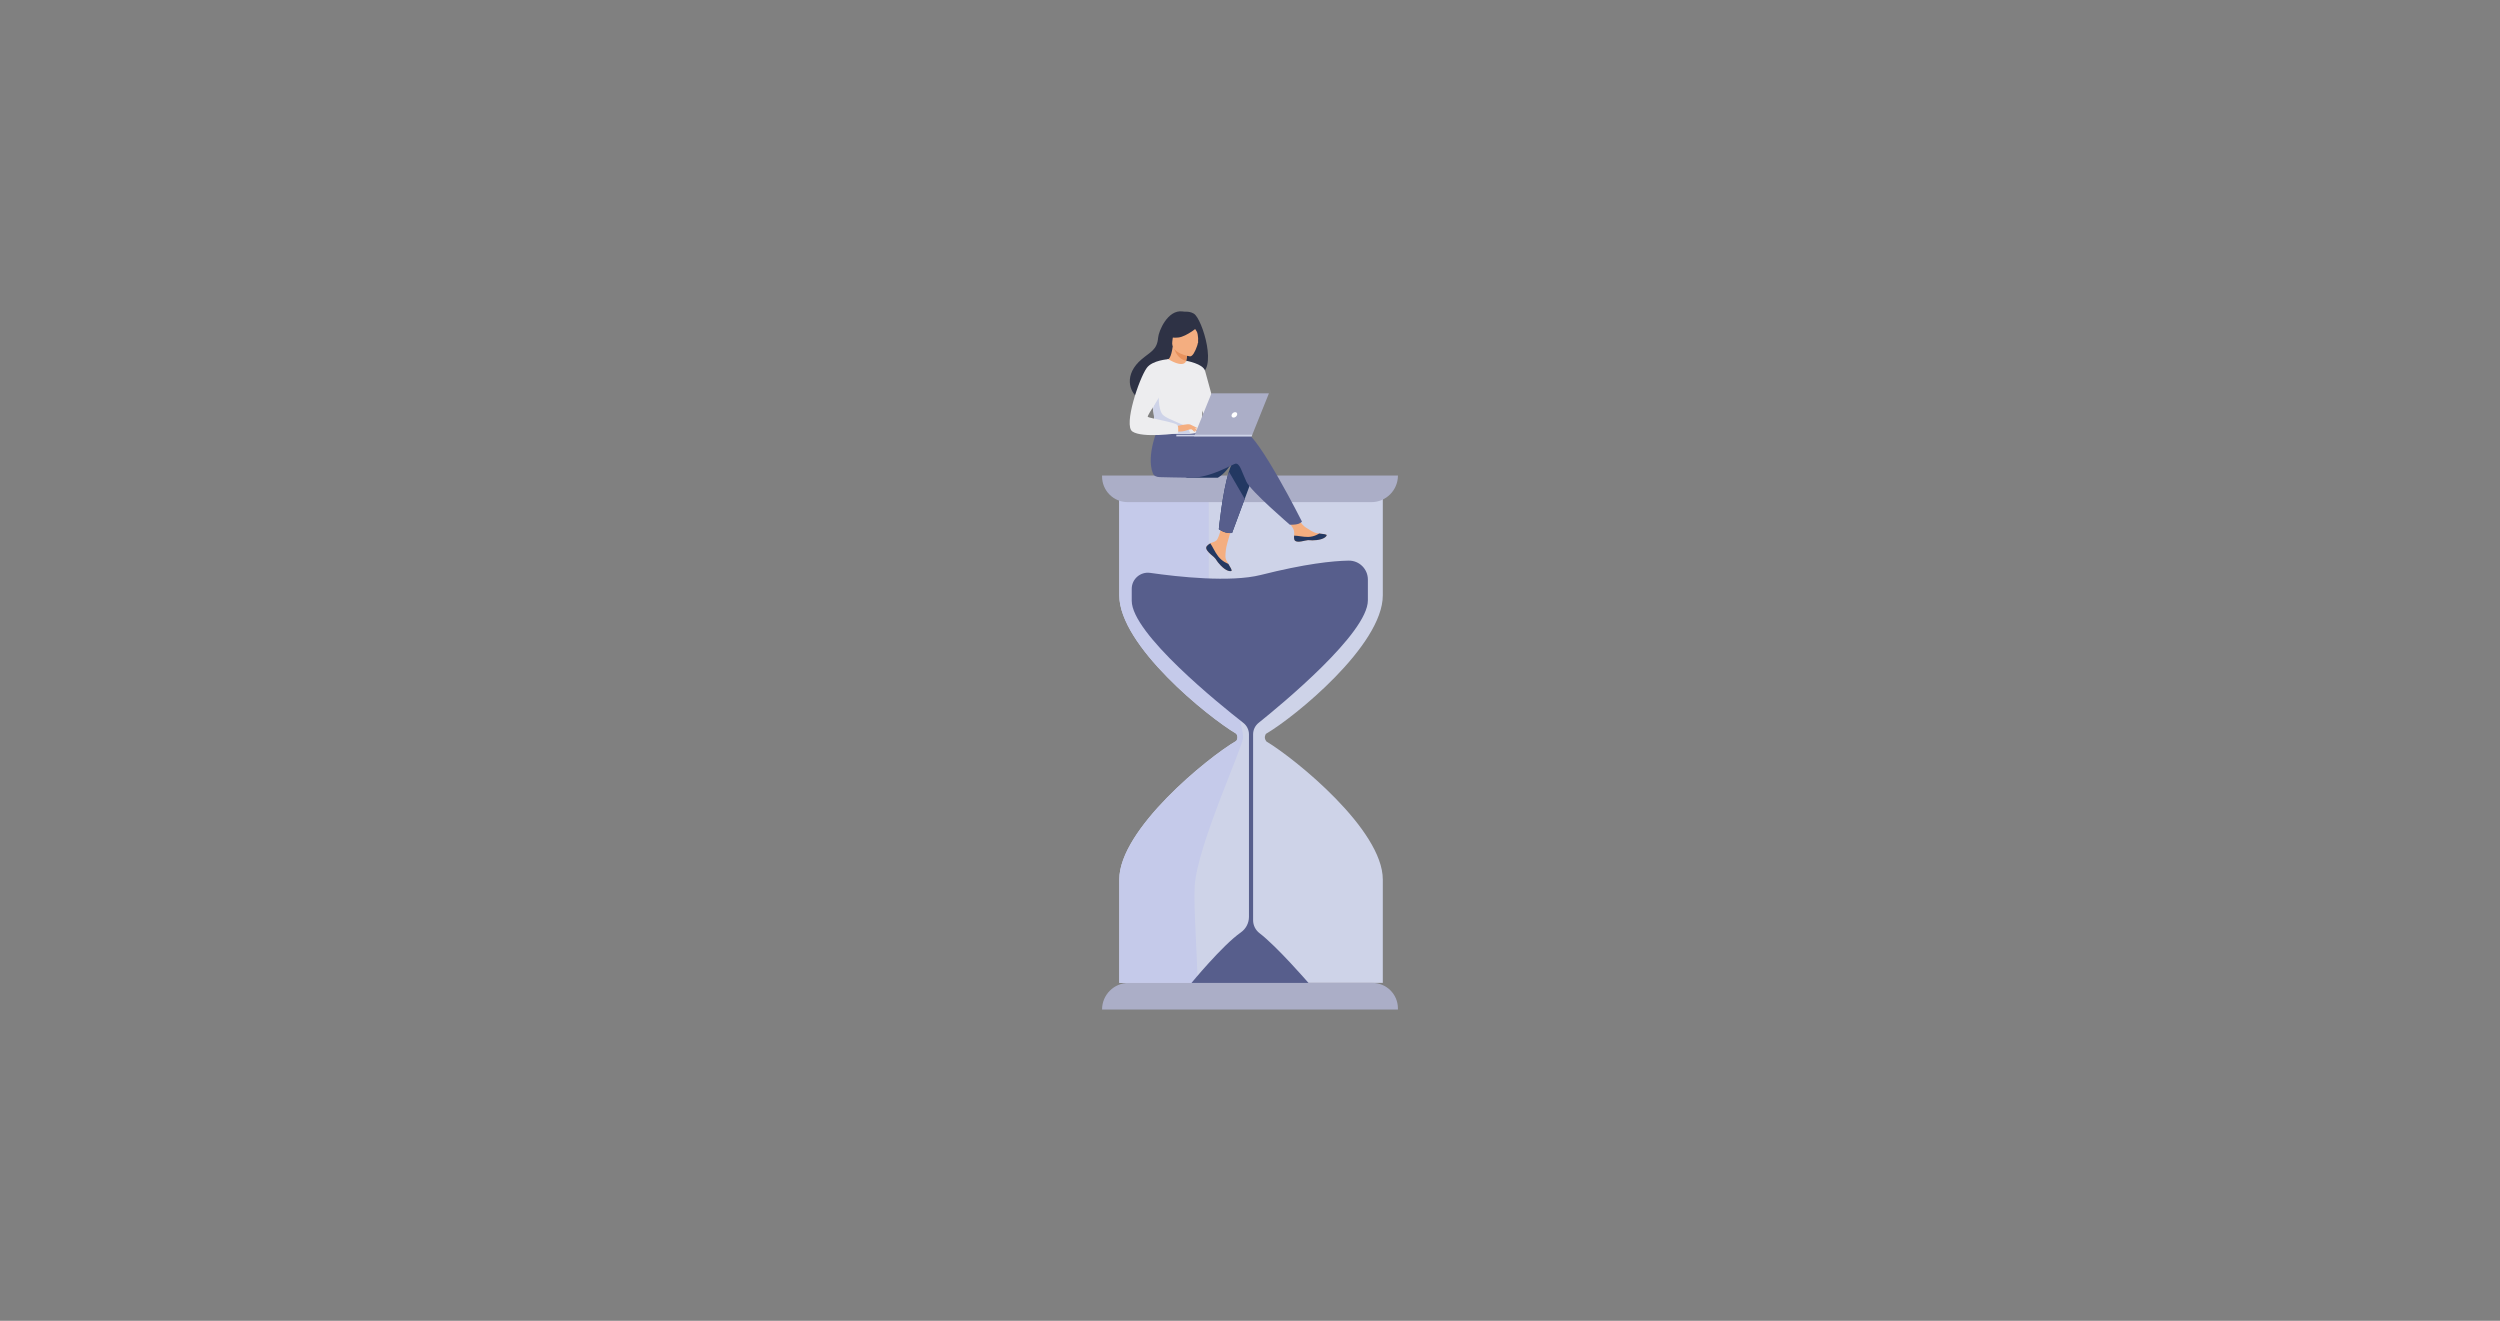 <svg xmlns="http://www.w3.org/2000/svg" xmlns:xlink="http://www.w3.org/1999/xlink" id="Layer_1" x="0px" y="0px" viewBox="0 0 1200 634" style="enable-background:new 0 0 1200 634;" xml:space="preserve"><rect x="0" y="0" width="1200" height="634" fill="#808080" stroke="none"/><style type="text/css">	.st0{fill:#FFFFFF;}	.st1{fill:#EDEDEF;}	.st2{fill:none;}	.st3{fill:#C5CAEA;}	.st4{fill:#ABAEC7;}	.st5{fill:#2E3245;}	.st6{fill:#575E8C;}	.st7{fill:#CED3E8;}	.st8{fill:url(#SVGID_1_);}	.st9{fill:url(#SVGID_00000078760683435062379850000012105054946546047149_);}	.st10{fill:url(#SVGID_00000103954899012181221760000002179795046306138271_);}	.st11{fill:url(#SVGID_00000017487226962740906770000008032882827035797416_);}	.st12{fill:url(#SVGID_00000180327452966069119320000012531032515705607565_);}	.st13{fill:#8CAEF5;}	.st14{fill:#7D92EF;}	.st15{fill:#E58950;}	.st16{fill:#1E3D70;}	.st17{fill:#233862;}	.st18{fill:#DD800E;}	.st19{fill:#FFB43E;}	.st20{fill:#FF9F12;}	.st21{fill:#2B4786;}	.st22{fill:#FFAB7B;}	.st23{fill:#CDDEF7;}	.st24{fill:#9FC3F7;}	.st25{fill:#DAE8F6;}	.st26{fill:#C8DEF8;}	.st27{opacity:0.3;fill:#E6E6FF;}	.st28{fill:#E6E6FF;}	.st29{fill:#C0C0FF;}	.st30{fill:#F4C2AA;}	.st31{fill:#1B1B43;}	.st32{fill:#CD8072;}	.st33{opacity:0.2;fill:#F95B52;}	.st34{fill:#ECECEC;}	.st35{fill:#1A2E35;}	.st36{fill:#E1E1E1;}	.st37{opacity:0.6;}	.st38{fill:#ED9E80;}	.st39{fill:url(#SVGID_00000075122767069587673660000013136955498704130706_);}	.st40{fill:url(#SVGID_00000018231990701873324240000002499926057781538217_);}	.st41{opacity:0.3;}	.st42{fill:url(#SVGID_00000174595990571176184190000008504695561887489967_);}	.st43{fill:url(#SVGID_00000134958831194820201240000004869011418077571233_);}	.st44{fill:url(#SVGID_00000118380296676466415060000013354441680426808722_);}	.st45{fill:url(#SVGID_00000073693800006200294310000001051069524349310604_);}	.st46{fill:#3A6BE5;}	.st47{fill:#D5D5D5;}	.st48{fill:url(#SVGID_00000097496738644275138690000011252967519724920459_);}	.st49{fill:url(#SVGID_00000163751181541120094640000012045874502698805678_);}	.st50{fill:url(#SVGID_00000080889089050738268680000000362449568492329658_);}	.st51{fill:url(#SVGID_00000158711436779958992440000001172267551471076514_);}	.st52{fill:url(#SVGID_00000153668336274704674130000012404557533769515673_);}	.st53{fill:url(#SVGID_00000176755752482273651670000000814632699318600877_);}	.st54{fill:url(#SVGID_00000106117370152091804120000003460876879027467966_);}	.st55{fill:url(#SVGID_00000148647935959616475660000013070141517639509633_);}	.st56{fill:url(#SVGID_00000117636090189531313440000006166250210213665449_);}	.st57{opacity:0.6;fill:#102048;}	.st58{fill:#F4AE80;}	.st59{fill:#DD866D;}	.st60{fill:#102048;}	.st61{opacity:0.4;fill:#E65D60;}	.st62{fill:url(#SVGID_00000049908748527594226760000003376012041199535242_);}	.st63{fill:url(#SVGID_00000155866459031243216640000002932159747105644947_);}	.st64{fill:url(#SVGID_00000031179511650075611260000001257830372868656818_);}	.st65{fill:url(#SVGID_00000060750624181122399350000002531025201351827634_);}	.st66{fill:url(#SVGID_00000182487174319396277290000002359764756633515920_);}	.st67{fill:url(#SVGID_00000019662408473452929750000013160069546323071645_);}	.st68{opacity:0.45;fill:#C5CAEA;}	.st69{fill:url(#SVGID_00000135659447383818125350000001361919529325181839_);}	.st70{fill:url(#SVGID_00000083063234266366400530000010788266078529769865_);}	.st71{fill:url(#SVGID_00000123425177502143476270000006296687819558027924_);}	.st72{fill:url(#SVGID_00000044146347976890431550000018371854701937272749_);}	.st73{fill:url(#SVGID_00000144312915268903675500000000947519978563075498_);}	.st74{fill:url(#SVGID_00000126294560735040736940000008740069616168917951_);}	.st75{fill:url(#SVGID_00000096056123745164949190000012142807107136209045_);}	.st76{fill:url(#SVGID_00000011739138994950400270000003781345325107155617_);}	.st77{fill:url(#SVGID_00000043433277072921061080000010623000077401541013_);}	.st78{fill:url(#SVGID_00000030481938738846103170000003489051567871258786_);}	.st79{fill:url(#SVGID_00000119831233625125147340000009684694409587632526_);}	.st80{fill:url(#SVGID_00000002345658221639053300000011476180656107044499_);}	.st81{opacity:0.3;fill:#1B1B43;}	.st82{fill:#FFB791;}	.st83{fill:#FF9C21;}	.st84{fill:url(#SVGID_00000070081896632557160570000003167503792889870261_);}	.st85{fill:url(#SVGID_00000152250368875253639310000016118560045742579084_);}	.st86{fill:url(#SVGID_00000176023243647002467560000015260590228925690271_);}	.st87{fill:url(#SVGID_00000035515216257963813930000010986387750695509415_);}	.st88{fill:url(#SVGID_00000160898048317817475020000003973000491656734115_);}	.st89{fill:url(#SVGID_00000151527717509670263540000015959598383518503562_);}	.st90{opacity:0.8;}	.st91{fill:#F0F3F5;}	.st92{fill:url(#SVGID_00000065779467871337870650000014753648537927952294_);}	.st93{fill:#4738B3;}	.st94{fill:url(#SVGID_00000122682203027510673740000002022343940369007746_);}	.st95{fill:#E4E0F1;}	.st96{fill:url(#SVGID_00000070111580917415873990000018242946316504271513_);}	.st97{fill:url(#SVGID_00000124858483202845126880000007436223267456292783_);}			.st98{clip-path:url(#SVGID_00000120526642658929228740000003294978249286918024_);fill:url(#SVGID_00000015353179302428114170000008076188589778025347_);}	.st99{opacity:0.5;}	.st100{fill:#6C60C2;}	.st101{fill:#447CB8;}	.st102{fill:#EBF2FF;}	.st103{fill:url(#SVGID_00000004535431466765234530000006462855561505601409_);}	.st104{fill:url(#SVGID_00000076574346269211003010000000829980634199672737_);}	.st105{fill:#FF8262;}	.st106{fill:#DBC4BB;}	.st107{fill:#F49E69;}	.st108{fill:#2B1710;}	.st109{fill:#DBAEA3;}	.st110{fill:#7D2727;}	.st111{fill:url(#SVGID_00000127739116941519319060000013184249501529099427_);}	.st112{fill:#D4D4D4;}	.st113{fill:url(#SVGID_00000029015466026911752200000003057885390228285590_);}	.st114{fill:#8ADBD9;}	.st115{fill:url(#SVGID_00000035489345408629979890000008107866695219908754_);}	.st116{fill:url(#SVGID_00000140705660150266820660000012634283836577517483_);}	.st117{fill:none;stroke:#575E8A;stroke-width:0.683;stroke-miterlimit:10;}	.st118{fill:none;stroke:#575E8A;stroke-width:0.636;stroke-miterlimit:10;}	.st119{clip-path:url(#SVGID_00000086692029561349480070000017619619748865264530_);fill:#575E8A;}			.st120{clip-path:url(#SVGID_00000086692029561349480070000017619619748865264530_);fill:url(#SVGID_00000132799450330695273690000006183575148546412420_);}	.st121{clip-path:url(#SVGID_00000183927281768152316890000007866553607146280126_);fill:#575E8A;}			.st122{clip-path:url(#SVGID_00000183927281768152316890000007866553607146280126_);fill:url(#SVGID_00000144311183684828668400000004405507658509519270_);}	.st123{clip-path:url(#SVGID_00000157992040059177043330000005723225197763595664_);fill:#575E8A;}			.st124{clip-path:url(#SVGID_00000157992040059177043330000005723225197763595664_);fill:url(#SVGID_00000040535042155562458280000016722458809913507775_);}	.st125{clip-path:url(#SVGID_00000049213438908398114710000001534375579357883290_);fill:#575E8A;}			.st126{clip-path:url(#SVGID_00000049213438908398114710000001534375579357883290_);fill:url(#SVGID_00000096756298174914694820000001840642242105493662_);}	.st127{clip-path:url(#SVGID_00000143604726879485557670000000274756645497606548_);fill:#575E8A;}			.st128{clip-path:url(#SVGID_00000143604726879485557670000000274756645497606548_);fill:url(#SVGID_00000031168238121817414360000010993488643104217496_);}	.st129{clip-path:url(#SVGID_00000067928898325214610110000006229850557231981242_);fill:#575E8A;}			.st130{clip-path:url(#SVGID_00000067928898325214610110000006229850557231981242_);fill:url(#SVGID_00000011739963578404211170000014975202188266908807_);}	.st131{fill:url(#SVGID_00000110467608179978503910000008896517120978264962_);}	.st132{fill:#C3C8E8;stroke:#2E3245;stroke-width:0.125;stroke-miterlimit:10;}	.st133{fill:none;stroke:#2E3245;stroke-width:0.115;stroke-miterlimit:10;}	.st134{fill:none;stroke:#CCD1E6;stroke-width:0.571;stroke-miterlimit:10;}	.st135{clip-path:url(#SVGID_00000096776238493601576560000001155501636029037714_);fill:#CCD1E6;}			.st136{clip-path:url(#SVGID_00000096776238493601576560000001155501636029037714_);fill:url(#SVGID_00000001622752481644197880000011183473697566376333_);}	.st137{clip-path:url(#SVGID_00000145759628546759652490000005636589809654719914_);fill:#CCD1E6;}			.st138{clip-path:url(#SVGID_00000145759628546759652490000005636589809654719914_);fill:url(#SVGID_00000057129938584804688890000010226262944653916042_);}	.st139{clip-path:url(#SVGID_00000116213814464037593810000015660572407423718328_);fill:#CCD1E6;}			.st140{clip-path:url(#SVGID_00000116213814464037593810000015660572407423718328_);fill:url(#SVGID_00000085940732659446770930000000517343709331599242_);}	.st141{clip-path:url(#SVGID_00000132769207013050460350000009468982058455971469_);fill:#CCD1E6;}			.st142{clip-path:url(#SVGID_00000132769207013050460350000009468982058455971469_);fill:url(#SVGID_00000147211440859857316480000007070892353159681938_);}	.st143{clip-path:url(#SVGID_00000034064390389849868700000017023517655806670525_);fill:#CCD1E6;}			.st144{clip-path:url(#SVGID_00000034064390389849868700000017023517655806670525_);fill:url(#SVGID_00000176038942198645088360000003748268424783377543_);}	.st145{clip-path:url(#SVGID_00000073716019636386584850000006742511095348148926_);fill:#CCD1E6;}			.st146{clip-path:url(#SVGID_00000073716019636386584850000006742511095348148926_);fill:url(#SVGID_00000175314981499740009830000016667149839227163821_);}	.st147{clip-path:url(#SVGID_00000083086008462063993310000004293305737821041024_);fill:#CCD1E6;}			.st148{clip-path:url(#SVGID_00000083086008462063993310000004293305737821041024_);fill:url(#SVGID_00000176044767994321935380000017391551385454052284_);}	.st149{clip-path:url(#SVGID_00000094615664331920338470000006087424138267464604_);fill:#CCD1E6;}			.st150{clip-path:url(#SVGID_00000094615664331920338470000006087424138267464604_);fill:url(#SVGID_00000167384895037942683320000014238884886862303626_);}	.st151{clip-path:url(#SVGID_00000149359104885266192570000004037045259583786645_);fill:#CCD1E6;}			.st152{clip-path:url(#SVGID_00000149359104885266192570000004037045259583786645_);fill:url(#SVGID_00000126306916055971819170000012420078601728443299_);}	.st153{clip-path:url(#SVGID_00000128460174383543591910000013346546816209308326_);fill:#CCD1E6;}			.st154{clip-path:url(#SVGID_00000128460174383543591910000013346546816209308326_);fill:url(#SVGID_00000036228004410436869360000001407488577148135851_);}	.st155{fill:none;stroke:#ACB0C7;stroke-width:0.115;stroke-miterlimit:10;}	.st156{fill:none;stroke:#575E8C;stroke-miterlimit:10;}	.st157{fill:url(#SVGID_00000044882115373797203940000007065724245159315112_);}	.st158{fill:url(#SVGID_00000163752698710776336300000002271788599680971171_);}	.st159{fill:url(#SVGID_00000062160529634091442780000007092304918107385216_);}	.st160{fill:url(#SVGID_00000039852183229796420710000010492618331475565737_);}	.st161{fill:url(#SVGID_00000055672967880920246780000013482969149143706242_);}	.st162{fill:url(#SVGID_00000147923520658317069640000014005500074589156993_);}	.st163{opacity:0.2;fill:#FFFFFF;}	.st164{fill:#C3C8E8;}	.st165{fill:url(#SVGID_00000087389057725340594880000010562056315272473986_);}	.st166{fill:none;stroke:#CCD1E6;stroke-width:0.107;stroke-miterlimit:10;}	.st167{fill:url(#SVGID_00000044898187819511317010000015931757281900688818_);}	.st168{fill:url(#SVGID_00000116226153307294724590000004604478839408805276_);}	.st169{fill:url(#SVGID_00000131362552755809046010000006732897202097215111_);}	.st170{fill:none;stroke:#ACB0C7;stroke-width:0.107;stroke-miterlimit:10;}	.st171{fill:url(#SVGID_00000094594817975900071150000013768060966352090521_);}	.st172{fill:#C3C8E8;stroke:#2E3245;stroke-width:0.119;stroke-miterlimit:10;}	.st173{fill:none;stroke:#2E3245;stroke-width:0.11;stroke-miterlimit:10;}	.st174{fill:url(#SVGID_00000075123955811619276170000008841444672658130586_);}	.st175{fill:url(#SVGID_00000028301617227438985860000005281867296018449569_);}	.st176{fill:url(#SVGID_00000077286355881295530450000009279155251895869069_);}	.st177{fill:url(#SVGID_00000083794463741641514330000007279021015888099214_);}	.st178{fill:url(#SVGID_00000141424098479873039960000013476276680309012889_);}	.st179{fill:url(#SVGID_00000078738066772002574630000000886251783425053348_);}	.st180{fill:url(#SVGID_00000128467833706969020930000011810356315728780468_);}	.st181{fill:url(#SVGID_00000144322796279561772720000015455408471299652271_);}	.st182{fill:url(#SVGID_00000177461962157590857030000005688482026432956313_);}	.st183{fill:url(#SVGID_00000029036163017258297970000009610796112259525028_);}	.st184{fill:url(#SVGID_00000008130502584068864530000009090142833219269768_);}	.st185{fill:url(#SVGID_00000094608905752263489220000016488738262033003161_);}	.st186{fill:url(#SVGID_00000071562192266909840810000002134314995208452767_);}	.st187{fill:url(#SVGID_00000147191344365533579640000014518759143969153425_);}	.st188{fill:url(#SVGID_00000056415076555534741240000010253151032690355894_);}	.st189{fill:url(#SVGID_00000046338757978475086700000011402883979848264112_);}	.st190{fill:url(#SVGID_00000158740727683453860950000017705161631038878336_);}	.st191{fill:url(#SVGID_00000158020863968304722230000002792336349750748323_);}	.st192{fill:url(#SVGID_00000100370432023020650010000016051272572339290280_);}	.st193{fill:url(#SVGID_00000059271198049045999640000008584774477574395018_);}	.st194{fill:#575E8A;}	.st195{fill:url(#SVGID_00000044147778869674662650000014125808910820538261_);}	.st196{fill:url(#SVGID_00000160182729588388795760000003173175910145415837_);}	.st197{fill:url(#SVGID_00000013183635433452594840000003791422770461214369_);}	.st198{fill:url(#SVGID_00000077319188466720799690000016440674054249123995_);}	.st199{fill:url(#SVGID_00000124862271101529315240000013883246027550100415_);}	.st200{fill:url(#SVGID_00000026137615508783754640000016888418085080019896_);}	.st201{fill:url(#SVGID_00000162321725491073744170000011195910385736899738_);}	.st202{fill:url(#SVGID_00000162324186707046349180000004649618569952905662_);}	.st203{fill:url(#SVGID_00000035516052680289364980000008717711028474159246_);}	.st204{fill:url(#SVGID_00000054235108851922213890000008128858034809517481_);}	.st205{fill:url(#SVGID_00000168800182171027835480000015063624534931180731_);}	.st206{fill:url(#SVGID_00000118383146087102900780000001047000553687836331_);}	.st207{fill:url(#SVGID_00000054951342917526342730000012760579140392129412_);}	.st208{fill:url(#SVGID_00000172418995585122041470000013081491226788769974_);}	.st209{fill:url(#SVGID_00000101104228708878402140000014075938949041878958_);}	.st210{fill:url(#SVGID_00000067946963079325205210000014373346720163435690_);}	.st211{fill:url(#SVGID_00000162345558996677607570000002413988887648919710_);}	.st212{fill:url(#SVGID_00000139255639003563823000000008446563699901210287_);}	.st213{fill:url(#SVGID_00000096760799808708830830000014122551000620454784_);}	.st214{fill:url(#SVGID_00000166644191101478050600000016668841313355173014_);}	.st215{fill:#F2F2F2;}	.st216{fill:url(#SVGID_00000064322944736268607070000008534592697713181627_);}	.st217{fill:url(#SVGID_00000164509713737609638610000005074547888994923194_);}	.st218{fill:url(#SVGID_00000041288251343679897770000015611858351025712781_);}	.st219{clip-path:url(#XMLID_00000027579909081318350800000011375837156555120062_);fill:#F2AD80;}	.st220{fill:#EF9D69;}	.st221{fill:#373660;}	.st222{clip-path:url(#XMLID_00000132047460074546414910000018008588108659055543_);fill:#2E3245;}	.st223{clip-path:url(#XMLID_00000039124865369410406900000006952765342693624759_);fill:#4F5280;}	.st224{clip-path:url(#XMLID_00000146499632055954553260000010089391047746859158_);fill:#2E3245;}	.st225{fill:#4F5280;}	.st226{clip-path:url(#XMLID_00000012453354612237619220000005719392717990576828_);fill:#EF9D69;}	.st227{clip-path:url(#XMLID_00000028300583788173199610000003651093688238072482_);fill:#EF9D69;}	.st228{fill:#CCCCCC;}	.st229{fill:url(#SVGID_00000115481281878255872810000008855675833448589749_);}	.st230{fill:#E3E3E3;}	.st231{clip-path:url(#XMLID_00000005268116130034871760000013067296744735912093_);fill:#ABAEC7;}	.st232{fill:none;stroke:#AAAFC6;stroke-width:0.149;stroke-miterlimit:10;}	.st233{fill:url(#SVGID_00000156575770608238188290000002585009537508871296_);}	.st234{fill:#C4C7E1;stroke:#2E3245;stroke-width:0.166;stroke-miterlimit:10;}	.st235{fill:none;stroke:#2E3245;stroke-width:0.153;stroke-miterlimit:10;}	.st236{fill:url(#SVGID_00000067210956587722670870000015997785306602167473_);}	.st237{fill:url(#SVGID_00000129197993951594564770000016405851922111033473_);}	.st238{fill:url(#SVGID_00000043435031963372548400000015725058800885839268_);}	.st239{fill:url(#SVGID_00000041281050125447817660000004083941497353908662_);}	.st240{fill:none;stroke:#565F8C;stroke-width:0.5;stroke-miterlimit:10;}	.st241{fill:#565F8C;}	.st242{fill:none;stroke:#231F20;stroke-width:0.25;stroke-miterlimit:10;}	.st243{fill:url(#SVGID_00000052797284574796061710000011442020885412091067_);}	.st244{fill:url(#SVGID_00000158021253220532533760000013822063618754001571_);}	.st245{fill:url(#SVGID_00000048467881034595681130000007298209028808092040_);}	.st246{fill:url(#SVGID_00000167354190628725201260000008704747766812300172_);}	.st247{fill:#151028;}	.st248{fill:#D2348D;}	.st249{fill:#5E4194;}	.st250{fill:#EF8156;}	.st251{fill:#7D66A7;}	.st252{fill:#31BEE7;}	.st253{fill:url(#SVGID_00000029018336313796568800000005529533924069593505_);}	.st254{fill:url(#SVGID_00000039819511821399214670000008833604265264215171_);}	.st255{fill:url(#SVGID_00000165193948458301390910000017617242043391019649_);}	.st256{fill:url(#SVGID_00000072981371206086856170000007213854058683155589_);}	.st257{fill:url(#SVGID_00000127020198454662449310000005526767489506849467_);}	.st258{fill:url(#SVGID_00000085967828599273124170000015587685003434547585_);}	.st259{fill:url(#SVGID_00000051353091990279848310000018223921625435864973_);}	.st260{fill:url(#SVGID_00000008145977105491423970000014683452456162433198_);}	.st261{fill:url(#SVGID_00000062185491654866924260000004003965116423030436_);}	.st262{fill:url(#SVGID_00000043432934283974506430000011574801411296805538_);}	.st263{fill:url(#SVGID_00000117670317762111720440000001931797040082982039_);}	.st264{fill:url(#SVGID_00000137845860858742415820000001908120173757622712_);}	.st265{fill:url(#SVGID_00000181054997780057190190000012349147039745520805_);}	.st266{fill:url(#SVGID_00000141416950023609625180000000623608377734710182_);}	.st267{fill:url(#SVGID_00000101816066654943922230000012339201829922493846_);}	.st268{fill:url(#SVGID_00000075853338022086708290000001412518171152379009_);}	.st269{fill:url(#SVGID_00000092439787887620707410000002664105055272181179_);}	.st270{fill:url(#SVGID_00000013897756278318375850000014815806487981319041_);}	.st271{fill:url(#SVGID_00000113354757968734749710000005821414370733170313_);}	.st272{fill:url(#SVGID_00000078030239628388764160000005357338556100772773_);}	.st273{fill:url(#SVGID_00000102531901689851088540000018322419171730146690_);}	.st274{fill:url(#SVGID_00000121277870940636416180000001428841175688262068_);}	.st275{fill:url(#SVGID_00000001662471263598694540000010593913341511293117_);}	.st276{fill:url(#SVGID_00000162318917405961109210000014566566331724364730_);}	.st277{fill:url(#SVGID_00000016074280599234215660000003267218302390152071_);}	.st278{fill:url(#SVGID_00000127025308363450803710000012810175913632832182_);}	.st279{fill:url(#SVGID_00000144311077632356475760000002443635004055772854_);}	.st280{fill:url(#SVGID_00000102508638855606567600000007123929358395865264_);}	.st281{fill:url(#SVGID_00000082345265150157601560000003566720641770035348_);}	.st282{fill:url(#SVGID_00000142172719590625135570000014264347887992245169_);}	.st283{fill:url(#SVGID_00000014630998505051521900000004320787916796923271_);}	.st284{fill:url(#SVGID_00000083787300337180971670000008280728922073009298_);}	.st285{fill:url(#SVGID_00000173126155808477824540000008436658110186731711_);}	.st286{fill:url(#SVGID_00000044867706179852981960000013412379419367905699_);}	.st287{fill:url(#SVGID_00000039841217608154350250000006542027225139250570_);}	.st288{fill:url(#SVGID_00000013903411108005725250000011010865841302656700_);}	.st289{fill:url(#SVGID_00000106116379575600213750000001237540044357916827_);}	.st290{fill:url(#SVGID_00000113317300713122692880000004128644205724345252_);}	.st291{fill:url(#SVGID_00000128481007611628511450000004921555348886140558_);}	.st292{fill:url(#SVGID_00000154410692269208537510000015957161018049556904_);}	.st293{fill:url(#SVGID_00000083808503700723898750000017631463043387714471_);}	.st294{fill:url(#SVGID_00000082340277914136884900000001811457358409038268_);}	.st295{fill:url(#SVGID_00000134208472943109090890000002245094465921781691_);}	.st296{fill:url(#SVGID_00000093142164637438583730000006844264008584216737_);}	.st297{fill:url(#SVGID_00000122710698221831014650000002433765777398124984_);}	.st298{fill:url(#SVGID_00000036250552417309041800000015783315105687915440_);}	.st299{fill:url(#SVGID_00000042706401308982933030000006275193977848747157_);}	.st300{fill:url(#SVGID_00000142865073513485380270000013712407231315967384_);}	.st301{fill:url(#SVGID_00000088107319461711032000000011086741636870444464_);}	.st302{fill:url(#SVGID_00000013152871652474572760000017769472203520243595_);}	.st303{fill:url(#SVGID_00000182525669808184805910000005090228552358933669_);}	.st304{fill:url(#SVGID_00000038386904134524839170000012985310486363043263_);}	.st305{fill:url(#SVGID_00000025420652489346443230000016585802287518799782_);}	.st306{fill:url(#SVGID_00000183243884915137294250000006509246286621561531_);}	.st307{fill:url(#SVGID_00000100349310537052783860000010085186416838924437_);}	.st308{opacity:0.42;fill:url(#SVGID_00000155137359544548795320000011243452938771976323_);}	.st309{fill:#ACB0C7;}	.st310{fill:url(#SVGID_00000038394240783853490720000014163093459429195392_);}	.st311{fill:url(#SVGID_00000085967561780687698660000011556385180792177572_);}	.st312{clip-path:url(#SVGID_00000142854715494654230560000013884472845238567316_);fill:#2E3245;}			.st313{opacity:0.42;clip-path:url(#SVGID_00000045606436062130346560000008813550742105602204_);fill:url(#SVGID_00000065057418145334169690000007498746284589000340_);}			.st314{opacity:0.42;clip-path:url(#SVGID_00000045606436062130346560000008813550742105602204_);fill:url(#SVGID_00000138531087450246411450000017268896078375299499_);}	.st315{fill:#A9ACC5;}	.st316{fill:#EBEBED;}	.st317{fill:url(#SVGID_00000160186785551944312630000002793345141915651993_);}	.st318{fill:#CCD1E6;}	.st319{fill:url(#SVGID_00000152975593606555362400000016249304656999681418_);}	.st320{fill:url(#SVGID_00000150101084821523350520000016401667257720741001_);}	.st321{fill:url(#SVGID_00000168808064143078792900000014120581729577109393_);}	.st322{fill:url(#SVGID_00000152975737468892489050000003509987072518797999_);}	.st323{fill:url(#SVGID_00000044174132531062772260000008347979159948582799_);}	.st324{fill:url(#SVGID_00000163060520245674905420000003698004848772847505_);}	.st325{fill:url(#SVGID_00000049910427618089960330000005111635101034676870_);}	.st326{fill:url(#SVGID_00000158749768600672705120000004082744522132096155_);}	.st327{fill:url(#SVGID_00000055701673166430480860000018115304704803511432_);}	.st328{fill:url(#SVGID_00000050654755137882242440000011818217299291052960_);}	.st329{fill:url(#SVGID_00000127007320677627555340000016403065407805041833_);}	.st330{fill:url(#SVGID_00000142872253475757975370000007067019222376963977_);}	.st331{fill:url(#SVGID_00000097487493817641775890000014919992268833644977_);}	.st332{fill:url(#SVGID_00000093162778481219613310000015899103043367289989_);}	.st333{fill:url(#SVGID_00000003096961896215759850000015867591564898988208_);}	.st334{fill:url(#SVGID_00000135674419235179882120000000192623515454503102_);}	.st335{fill:url(#SVGID_00000047033522376339973380000014110955735001425298_);}	.st336{fill:url(#SVGID_00000029017602070263560430000002849787166486086334_);}	.st337{fill:url(#SVGID_00000071522675478026099460000015149919087109177756_);}	.st338{fill:url(#SVGID_00000012461423845639382560000009676791179609948802_);}	.st339{fill:url(#SVGID_00000008131707749858988680000010537215614688892343_);}	.st340{fill:url(#SVGID_00000021801940427255025350000011956723577817429638_);}	.st341{fill:url(#SVGID_00000114777718432480852690000004720667341072307851_);}	.st342{fill:url(#SVGID_00000018916336338148182800000008443685157034002367_);}	.st343{fill:#E8925D;}	.st344{fill:none;stroke:#ACB0C7;stroke-width:0.133;stroke-miterlimit:10;}	.st345{fill:url(#SVGID_00000047756193506153824150000010985705768867447981_);}	.st346{fill:#C3C8E8;stroke:#2E3245;stroke-width:0.148;stroke-miterlimit:10;}	.st347{opacity:0.42;}	.st348{fill:url(#SVGID_00000093893123363250336470000001421276491936868484_);}	.st349{fill:url(#SVGID_00000055706591685255820370000010732500495422968713_);}	.st350{fill:url(#SVGID_00000022537628466193684520000005308502530074184615_);}	.st351{fill:url(#SVGID_00000018229985583792678740000000392821062854953613_);}	.st352{fill:url(#SVGID_00000085969686381150860750000006509314308071845310_);}	.st353{fill:url(#SVGID_00000104687883761139034230000017575752712177868957_);}	.st354{fill:url(#SVGID_00000128466000186450511230000000084400797982586781_);}	.st355{fill:url(#SVGID_00000036246951819062571870000011109861649577486015_);}	.st356{fill:url(#SVGID_00000029014278684400093800000017592091178849726621_);}	.st357{fill:url(#SVGID_00000062893791421491416750000013752293740507793070_);}	.st358{fill:url(#SVGID_00000108993423482181992940000014193838170982157496_);}	.st359{fill:url(#SVGID_00000044171707745845161600000014255178352941129384_);}	.st360{fill:url(#SVGID_00000106836001273597143210000005404305732123253929_);}	.st361{fill:none;stroke:url(#SVGID_00000070084197836987206750000017169258617297807776_);stroke-miterlimit:10;}	.st362{fill:url(#SVGID_00000044148487109032602120000012538525553665735080_);}	.st363{fill:url(#SVGID_00000062873592199846731040000004378041949535943076_);}	.st364{fill:url(#SVGID_00000137821329872135191180000010993693111582594718_);}	.st365{fill:url(#SVGID_00000001664683913685393330000002467670386984622484_);}	.st366{fill:url(#SVGID_00000006682566162345141040000002581393207486842288_);}	.st367{fill:#FF7043;}	.st368{fill:#26A69A;}	.st369{fill:#FDD835;}	.st370{fill:none;stroke:#2E3245;stroke-miterlimit:10;}	.st371{fill:none;stroke:#2E3245;stroke-width:3;stroke-miterlimit:10;}	.st372{fill:#D4D9EA;}	.st373{fill:#2F3245;}	.st374{fill:none;stroke:#AEB2C9;stroke-width:0.133;stroke-miterlimit:10;}	.st375{fill:url(#SVGID_00000087374990166418514470000017303464735727525521_);}	.st376{fill:#C5CAEA;stroke:#2F3245;stroke-width:0.148;stroke-miterlimit:10;}	.st377{fill:url(#SVGID_00000070840648266436232900000011552223626535209918_);}	.st378{fill:url(#SVGID_00000182511367160786542120000007370818518692792462_);}	.st379{fill:url(#SVGID_00000026846816585491863040000006555808735755815335_);}	.st380{fill:none;stroke:#B1B5CC;stroke-width:0.128;stroke-miterlimit:10;}	.st381{fill:url(#SVGID_00000105420714562428497490000006203253585373151668_);}	.st382{fill:#575E8F;}	.st383{fill:#F0F0F2;}	.st384{fill:#D1D6EB;}	.st385{fill:none;stroke:#2E3245;stroke-width:0.143;stroke-miterlimit:10;}	.st386{fill:#AEB1CA;}	.st387{fill:none;stroke:#F0F0F2;stroke-width:0.158;stroke-miterlimit:10;}	.st388{fill:url(#SVGID_00000017502900118484107840000002834048404951163563_);}	.st389{fill:url(#SVGID_00000031205225368976036190000000186482755999741588_);}	.st390{fill:url(#SVGID_00000109712246997008223490000012955853745706294923_);}	.st391{fill:none;stroke:#B1B5CC;stroke-width:0.133;stroke-miterlimit:10;}</style><rect x="-3" y="1" class="st2" width="1200" height="634"></rect><g>	<path class="st7" d="M607.66,352.24c-0.21,0.3-1.12,1.75,0.04,3.39c0.07,0.1,0.12,0.19,0.16,0.26c13.97,8.4,55.89,42.36,55.89,66.3  v49.59h-126.5v-49.61c0-24.09,42.49-58.6,56.15-66.54c0,0,0,0,0,0c0.44-0.61,0.58-1.2,0.58-1.71c0-1.02-0.58-1.74-0.58-1.74  c-13.7-8.12-56.15-42.37-56.15-66.46v-49.59h126.5v49.61C663.75,309.8,621.41,344.23,607.66,352.24z"></path>	<path class="st4" d="M671.01,484.56H528.99l0,0c0-7.06,5.72-12.77,12.77-12.77h116.99c6.77,0,12.25,5.48,12.25,12.25V484.56z"></path>	<path class="st3" d="M573.46,425.24c-0.65,11.1,1.46,35.05,1.27,46.55h-37.48v-49.61c0-24.09,42.49-58.6,56.15-66.54c0,0,0,0,0,0  c0.44-0.61,0.58-1.2,0.58-1.71c0-1.02-0.58-1.74-0.58-1.74c-13.7-8.12-56.15-42.37-56.15-66.46v-49.59h25.07l17.9,4.9v39.22  c0,0-1.77,11.3,2.67,22.39c4.44,11.1,13.97,46.69,13.82,51.32C596.57,358.58,574.57,406.21,573.46,425.24z"></path>	<path class="st6" d="M647.36,269.1c-7.67,0.12-20.85,1.5-42.18,6.88c-14.6,3.68-39.78,0.91-53.1-1c-4.67-0.67-8.85,2.95-8.85,7.67  v5.72c0,15.75,42.38,49.87,53.58,58.62c1.7,1.33,2.69,3.36,2.69,5.51v87.59c0,2.99-1.48,5.78-3.93,7.49  c-8.81,6.17-23.66,24.22-23.66,24.22h56.17c0,0-15.06-17.42-23.52-23.89c-1.93-1.48-3.07-3.76-3.07-6.19v-89.25  c0-2.14,0.97-4.17,2.65-5.51c10.99-8.8,52.44-43.04,52.44-58.78v-10C656.58,273.11,652.43,269.02,647.36,269.1z"></path>	<path class="st4" d="M658.23,241.03H541.31c-6.8,0-12.32-5.51-12.32-12.32v-0.46h142.02v0  C671.01,235.31,665.29,241.03,658.23,241.03z"></path>	<path class="st17" d="M591.25,222.16c-2.96,5.16-6.69,7.15-6.69,7.15h-15.5C569.06,229.31,593.51,218.23,591.25,222.16z"></path>	<g>		<path class="st58" d="M579.34,262.05c-0.4,0.46-0.46,0.98-0.26,1.53c0,0,0,0.01,0,0.01c0.37,1.02,1.59,2.16,3.01,3.3   c0.18,0.15,0.34,0.28,0.48,0.4c0.04,0.03,0.07,0.06,0.11,0.1c0.03,0.03,0.06,0.05,0.08,0.08c1.32,1.22,0.83,1.5,3.2,3.97   c2.71,2.82,4.58,2.87,5.11,2.61c0.45-0.22-0.46-1.71-1.47-3.4c-0.05-0.08-0.1-0.16-0.15-0.25c-0.13-0.22-0.27-0.45-0.4-0.67   c-1.18-2.02-0.88-2.97-0.6-5.98c0.23-2.45,3.81-13.67,3.81-13.67l-5.19-0.89c0,0-1.56,8.94-3.29,10.31   c-0.92,0.73-1.95,0.74-2.84,1.29c-0.06,0.04-0.12,0.08-0.18,0.12C580.26,261.24,579.75,261.58,579.34,262.05z"></path>		<path class="st17" d="M579.34,262.05c-0.4,0.46-0.46,0.98-0.26,1.53c0,0,0,0.01,0,0.01c0.45,1.02,1.64,2.16,3.01,3.29   c0.18,0.15,0.34,0.29,0.48,0.41c0.04,0.03,0.07,0.06,0.11,0.1c0.03,0.03,0.06,0.05,0.08,0.08c1.32,1.22,0.83,1.5,3.2,3.97   c2.71,2.82,4.58,2.87,5.11,2.61c0.45-0.22-0.46-1.71-1.47-3.4c-0.53-0.19-2.98-1.19-4.83-3.56c-1.63-2.08-2.72-4.76-3.83-6.31   c-0.06,0.04-0.12,0.08-0.18,0.12C580.26,261.24,579.75,261.58,579.34,262.05z"></path>		<path class="st58" d="M621.22,258.8c0.32,1.6,2.61,1.34,5.16,0.71c2.55-0.62,1.95,0.12,5.58-0.28c3.63-0.4,4.73-1.76,4.84-2.3   c0.1-0.48-1.7-0.65-3.62-0.87c-0.24-0.03-0.49-0.06-0.73-0.09c-2.17-0.27-3.77-1.68-5.74-2.83c-1.87-1.09-4.66-5.54-4.66-5.54   l-4.98,0.39c0,0,2.61,3.97,3.63,5.7c0.59,1.02,0.56,2.36,0.49,3.4C621.14,257.66,621.11,258.24,621.22,258.8z"></path>		<path class="st17" d="M626.38,259.52c2.55-0.62,1.95,0.12,5.58-0.28c3.63-0.4,4.73-1.76,4.84-2.3c0.1-0.48-1.7-0.65-3.62-0.87   l-0.02,0.04c0,0-2.18,1.54-5.2,1.62c-2.46,0.06-5.08-0.65-6.78-0.62c-0.04,0.56-0.08,1.14,0.04,1.7   C621.54,260.41,623.82,260.14,626.38,259.52z"></path>		<path class="st17" d="M602.12,226.94l-4.66,12.53l-6.08,16.37c0,0-1.65,0.16-3.23-0.3c-1.46-0.42-3.12-1.52-3.12-1.52   s1.69-17.57,4.84-27.66c0.81-2.59,1.71-4.68,2.71-5.86C597.46,214.73,602.12,226.94,602.12,226.94z"></path>		<path class="st6" d="M597.39,207.04c-3.05-0.98-11.76,0.28-20.5,1.99l-1.83-3.02l-18.88-1.47c0,0-6.23,13.82-2.82,22.62   c0.5,1.29,1.74,1.84,3.44,1.87c0,0,0,0,0,0c0,0,11.27,0.28,14.92,0.28c9.39,0,19.88-6.46,21.23-6.73c2.22-0.44,3.11,4,5.33,8.66   c2.22,4.66,20.87,20.65,20.87,20.65s2.87,0.03,4.05-0.42c1.27-0.48,1.74-1.1,1.74-1.1S604.27,209.26,597.39,207.04z"></path>		<path class="st5" d="M573.05,150.55c-1.42-0.84-2.8-0.96-3.63-0.94c-0.6,0.02-1.21-0.04-1.8-0.12   c-7.16-0.96-11.46,9.44-11.72,12.59c-0.47,5.81-3.54,6.69-7.86,10.33c-8.67,7.29-6.13,15.77-1.39,18.92c2.84,1.89,7.86,0,7.86,0   c0.07,0.05,13.71-7.63,20.44-11.33C585.03,178.57,577.1,152.97,573.05,150.55z"></path>		<path class="st58" d="M569.31,176.85c0.03,0.02-3.31,1.16-5.54,0.17c-2.1-0.93-3.69-4.38-3.66-4.38c0.96-0.04,2-0.88,2.81-6.36   l0.41,0.15l6.84,2.46c0,0-0.5,2.19-0.82,4.28C569.08,174.92,568.94,176.6,569.31,176.85z"></path>		<path class="st343" d="M570.17,168.88c0,0-0.5,2.19-0.82,4.28c-3.93-0.71-5.47-4.62-6.02-6.74L570.17,168.88z"></path>		<path class="st58" d="M571.19,171.06c0,0-9.36-1.26-8.49-7.07c0.87-5.82,0.25-9.89,6.26-9.34c6.01,0.56,6.84,2.95,7.02,4.96   C576.16,161.63,573.64,171.24,571.19,171.06z"></path>		<path class="st5" d="M575.64,156.43c0,0-5.99,5.16-10.06,5.58c-4.07,0.42-5.62-0.89-5.62-0.89s2.4-1.99,3.85-5.21   c0.43-0.95,1.33-1.6,2.36-1.69C569.08,153.96,574.59,153.85,575.64,156.43z"></path>		<path class="st5" d="M571.9,155.96c0,0,2,1.94,2.64,3.37c0.61,1.39,0.79,4.7,0.31,6.02c0,0,3.12-6.07,1.35-9.02   C574.32,153.21,571.9,155.96,571.9,155.96z"></path>		<path class="st1" d="M577.19,190.64c-0.28,18.94-0.08,14.98-2.15,16.78c-0.5,0.43-1.9,0.69-3.75,0.81   c-5.81,0.39-16.02-0.57-16.41-1.64c-1.34-3.71-0.39-4.87-1.51-10.55c-0.12-0.6-0.26-1.26-0.43-1.97   c-0.93-3.91-1.84-5.23,1.47-11.51c3-5.68,6.11-10.3,6.39-10.13c7.91,4.7,8.55,0.75,8.55,0.75S577.33,181.4,577.19,190.64z"></path>		<path class="st6" d="M597.47,239.48l-6.08,16.37c0,0-1.65,0.16-3.23-0.3c-1.46-0.42-3.12-1.52-3.12-1.52s1.69-17.57,4.84-27.66   L597.47,239.48z"></path>		<path class="st1" d="M569.35,173.17c0,0,8.14,1.38,9.1,4.88c0.96,3.5,6.58,24.11,6.58,24.11s-4.14,0.74-6.05-1.17   c-1.91-1.91-6.65-17.74-6.65-17.74L569.35,173.17z"></path>		<path class="st7" d="M571.29,208.23c-5.81,0.39-16.02-0.57-16.41-1.64c-1.34-3.71-0.39-4.87-1.51-10.55l2.8-7.89   c0,0-0.46,8.78,2.13,11.1c2.59,2.31,10.61,4.46,11.87,6.39C570.78,206.55,571.18,207.48,571.29,208.23z"></path>		<path class="st58" d="M564.64,204.53c0,0,5.73-1.28,6.65-0.77c0.92,0.51,3.18,2.36,3.47,3c0.28,0.64-2.06-0.49-2.82-0.69   c-0.49-0.13-1.79,0.32-2.43,0.53c-2.7,0.9-4.36,0.44-4.36,0.44L564.64,204.53z"></path>		<path class="st1" d="M560.8,172.42c0,0-7.69,0.47-10.36,4.19c-3.75,5.23-11.19,27.52-6.92,30.49c4.8,3.35,21.85,0.88,21.85,0.88   s0.57-2.65-0.22-3.93c-0.79-1.28-13.62-3.35-14.21-3.95c-0.59-0.59,7.4-11.54,7.4-13.32S560.8,172.42,560.8,172.42z"></path>		<path class="st58" d="M571.57,205.36c0,0,1.2,1.55,1.59,1.73c0.39,0.18,0.65,0.14,0.65,0.14l-0.81-1.46L571.57,205.36z"></path>		<path class="st58" d="M571.29,203.77l3.49,1.7c0,0-0.15,0.24-0.58,0.22c-0.43-0.02-1.51-0.42-1.51-0.42L571.29,203.77z"></path>	</g>	<g>		<g>			<polygon class="st4" points="573.16,209.47 600.78,209.47 609.08,188.81 581.51,188.81    "></polygon>			<polygon class="st7" points="601.1,208.66 564.64,208.66 564.64,209.47 600.78,209.47    "></polygon>		</g>		<path class="st0" d="M593.81,199.14c0.21-0.73-0.21-1.31-0.94-1.31c-0.73,0-1.48,0.59-1.69,1.31c-0.21,0.73,0.21,1.31,0.94,1.31   C592.84,200.46,593.6,199.87,593.81,199.14z"></path>	</g></g></svg>